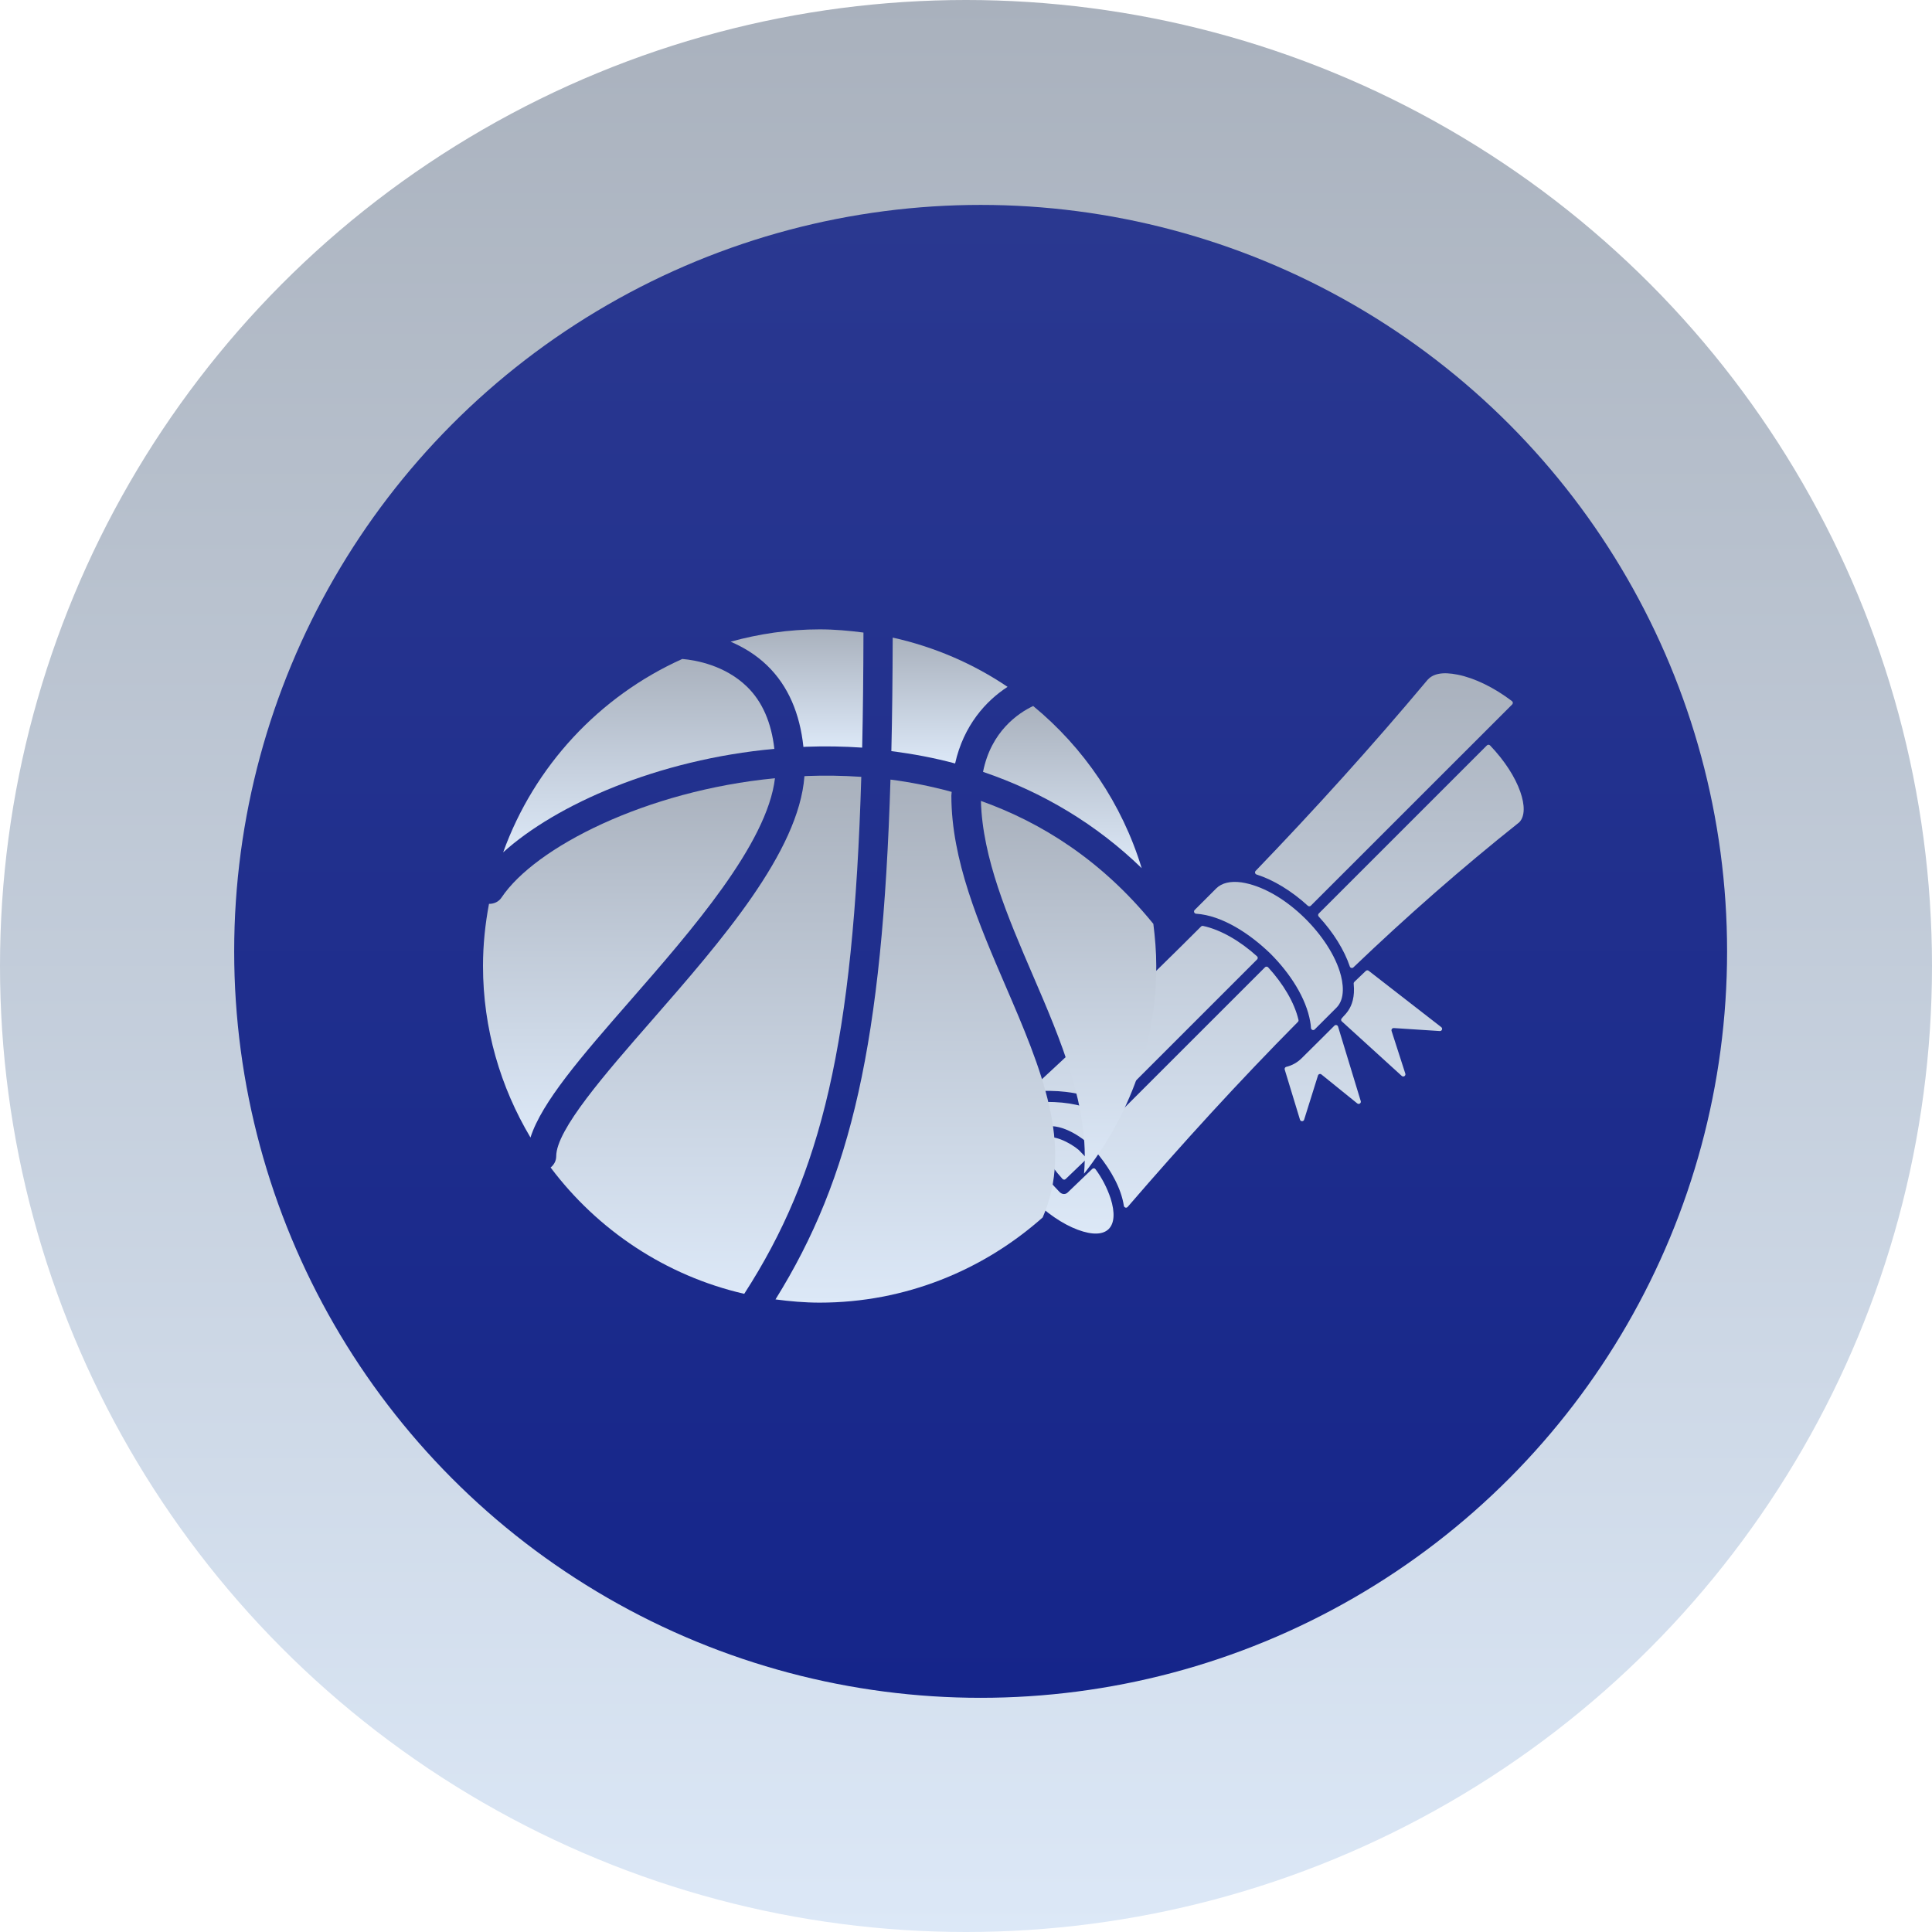 <svg xmlns="http://www.w3.org/2000/svg" width="66" height="66" viewBox="0 0 66 66" fill="none"><circle cx="33" cy="33" r="33" fill="url(#paint0_linear_103_6239)"></circle><circle cx="33.5" cy="32.5" r="25.5" fill="url(#paint1_linear_103_6239)"></circle><path fill-rule="evenodd" clip-rule="evenodd" d="M45.049 31.311C45.555 31.858 45.924 32.459 46.112 33.017C46.116 33.029 46.123 33.039 46.132 33.048C46.141 33.056 46.153 33.062 46.165 33.065C46.177 33.068 46.19 33.068 46.202 33.065C46.214 33.062 46.225 33.055 46.234 33.047C48.057 31.305 49.917 29.669 51.895 28.095C51.898 28.093 51.901 28.09 51.903 28.088C52.097 27.884 52.095 27.501 51.934 27.044C51.761 26.551 51.404 25.988 50.903 25.465C50.896 25.457 50.888 25.452 50.879 25.448C50.87 25.444 50.86 25.441 50.85 25.441C50.84 25.441 50.83 25.443 50.821 25.447C50.812 25.451 50.803 25.456 50.796 25.463L45.051 31.207C45.037 31.221 45.029 31.239 45.029 31.258C45.029 31.278 45.036 31.296 45.049 31.311ZM36.484 40.728C36.408 40.81 36.288 40.814 36.197 40.721C35.731 40.245 34.837 39.196 35.387 38.656C35.573 38.473 35.854 38.429 36.175 38.507C36.461 38.576 36.786 38.744 37.1 38.997C37.194 39.073 37.476 39.387 37.545 39.474C37.962 39.999 38.3 40.595 38.393 41.193C38.395 41.207 38.401 41.22 38.411 41.23C38.42 41.241 38.432 41.249 38.446 41.253C38.46 41.257 38.474 41.257 38.488 41.253C38.502 41.249 38.514 41.241 38.523 41.23C40.403 39.05 42.316 36.95 44.339 34.909C44.348 34.9 44.355 34.889 44.358 34.876C44.361 34.864 44.361 34.851 44.358 34.839C44.219 34.246 43.832 33.602 43.322 33.046C43.315 33.038 43.307 33.032 43.298 33.028C43.288 33.024 43.279 33.022 43.268 33.022C43.258 33.021 43.248 33.023 43.239 33.027C43.23 33.031 43.221 33.036 43.214 33.044L38.062 38.194C38.03 38.226 37.988 38.245 37.943 38.249C37.898 38.253 37.854 38.24 37.817 38.214C37.618 38.072 37.403 37.954 37.176 37.864C36.71 37.678 35.908 37.58 35.211 37.694C34.785 37.763 34.281 37.932 34.075 38.318C33.944 38.564 33.988 38.957 34.175 39.409C34.614 40.468 35.767 41.62 36.82 42.011C37.835 42.389 38.25 41.916 37.94 40.938C37.821 40.582 37.648 40.246 37.425 39.943C37.419 39.934 37.411 39.927 37.402 39.922C37.393 39.916 37.382 39.913 37.372 39.912C37.361 39.911 37.35 39.912 37.34 39.916C37.33 39.919 37.321 39.925 37.313 39.932L36.487 40.725C36.486 40.726 36.485 40.727 36.484 40.728H36.484ZM37.082 39.523C37.089 39.531 37.094 39.539 37.098 39.548C37.102 39.557 37.103 39.567 37.103 39.577C37.103 39.587 37.101 39.596 37.097 39.605C37.093 39.614 37.087 39.622 37.08 39.629L36.405 40.277C36.397 40.284 36.389 40.29 36.38 40.293C36.37 40.297 36.36 40.299 36.35 40.298C36.34 40.298 36.331 40.296 36.321 40.291C36.312 40.287 36.304 40.281 36.297 40.274C36.041 39.991 35.833 39.711 35.711 39.465C35.589 39.22 35.554 39.025 35.654 38.927C35.898 38.688 36.573 39.044 36.851 39.284L37.082 39.523ZM43.888 36.539C43.885 36.529 43.884 36.519 43.885 36.509C43.886 36.499 43.889 36.489 43.894 36.48C43.899 36.472 43.906 36.464 43.914 36.458C43.922 36.452 43.931 36.447 43.941 36.445C44.138 36.398 44.318 36.297 44.462 36.155C44.834 35.784 45.214 35.413 45.586 35.038C45.595 35.029 45.606 35.023 45.618 35.019C45.631 35.016 45.644 35.015 45.657 35.019C45.669 35.022 45.681 35.028 45.69 35.037C45.7 35.046 45.706 35.057 45.71 35.069L46.485 37.615C46.49 37.63 46.489 37.647 46.484 37.662C46.478 37.677 46.468 37.69 46.455 37.699C46.442 37.707 46.426 37.712 46.41 37.711C46.395 37.711 46.379 37.705 46.367 37.695L45.142 36.705C45.133 36.697 45.122 36.692 45.11 36.69C45.098 36.687 45.085 36.688 45.074 36.692C45.062 36.695 45.051 36.701 45.043 36.71C45.034 36.719 45.028 36.729 45.024 36.741L44.551 38.25C44.547 38.265 44.537 38.278 44.524 38.288C44.511 38.297 44.496 38.302 44.48 38.302C44.464 38.302 44.448 38.297 44.435 38.287C44.423 38.278 44.413 38.264 44.409 38.249L43.888 36.539L43.888 36.539ZM45.839 34.892L47.886 36.755C47.899 36.766 47.914 36.773 47.931 36.774C47.947 36.776 47.963 36.772 47.977 36.763C47.991 36.754 48.001 36.741 48.007 36.725C48.013 36.71 48.013 36.693 48.008 36.677L47.538 35.218C47.535 35.206 47.534 35.194 47.536 35.182C47.538 35.17 47.543 35.158 47.55 35.149C47.558 35.139 47.568 35.132 47.579 35.127C47.59 35.121 47.602 35.119 47.614 35.12L49.185 35.222C49.201 35.224 49.217 35.219 49.231 35.211C49.244 35.202 49.254 35.189 49.26 35.174C49.266 35.159 49.266 35.143 49.262 35.128C49.258 35.112 49.249 35.099 49.236 35.089L46.756 33.163C46.742 33.151 46.725 33.146 46.707 33.147C46.689 33.148 46.672 33.155 46.659 33.167C46.528 33.292 46.397 33.417 46.266 33.543C46.258 33.551 46.252 33.56 46.248 33.571C46.244 33.582 46.242 33.593 46.244 33.604C46.334 34.518 45.811 34.719 45.814 34.839C45.814 34.849 45.817 34.859 45.821 34.868C45.825 34.877 45.831 34.886 45.839 34.892ZM44.759 34.903L44.759 34.901C44.622 34.111 44.089 33.267 43.401 32.579L43.4 32.578C42.685 31.885 41.742 31.272 40.86 31.214C40.845 31.213 40.831 31.208 40.82 31.199C40.809 31.191 40.8 31.179 40.795 31.166C40.789 31.152 40.788 31.137 40.791 31.123C40.794 31.109 40.802 31.096 40.812 31.086L41.547 30.351C41.738 30.159 42.04 30.094 42.401 30.142H42.402C43.79 30.348 45.342 31.86 45.765 33.177C45.897 33.589 45.957 34.121 45.656 34.424L44.913 35.166C44.903 35.176 44.89 35.184 44.876 35.187C44.862 35.19 44.847 35.189 44.834 35.184C44.82 35.178 44.809 35.17 44.8 35.158C44.792 35.147 44.786 35.133 44.785 35.118C44.781 35.046 44.773 34.974 44.759 34.903L44.759 34.903ZM41.029 31.652C41.038 31.643 41.049 31.636 41.061 31.633C41.073 31.629 41.085 31.629 41.097 31.631C41.707 31.76 42.374 32.154 42.941 32.668C42.949 32.675 42.955 32.683 42.959 32.692C42.964 32.701 42.966 32.711 42.966 32.721C42.966 32.731 42.965 32.742 42.961 32.751C42.957 32.76 42.951 32.769 42.944 32.776L37.947 37.772C37.935 37.784 37.92 37.791 37.903 37.793C37.886 37.795 37.869 37.791 37.855 37.782C37.684 37.676 37.503 37.585 37.316 37.511C36.839 37.32 36.046 37.213 35.331 37.293C35.316 37.295 35.3 37.292 35.286 37.284C35.273 37.276 35.262 37.264 35.255 37.25C35.249 37.236 35.247 37.22 35.25 37.204C35.253 37.189 35.261 37.175 35.272 37.164C37.237 35.354 39.149 33.535 41.029 31.652H41.029ZM42.925 29.874C42.913 29.87 42.902 29.863 42.893 29.854C42.885 29.845 42.879 29.833 42.875 29.821C42.872 29.809 42.872 29.796 42.876 29.783C42.879 29.771 42.885 29.76 42.894 29.751C44.914 27.653 46.874 25.485 48.747 23.249C48.943 23.008 49.281 22.945 49.794 23.047C50.371 23.161 51.039 23.485 51.651 23.951C51.66 23.958 51.666 23.966 51.672 23.975C51.677 23.985 51.68 23.995 51.68 24.006C51.681 24.016 51.679 24.027 51.676 24.037C51.672 24.047 51.666 24.056 51.659 24.064L44.781 30.939C44.768 30.953 44.749 30.961 44.73 30.961C44.711 30.962 44.692 30.955 44.678 30.942C44.118 30.43 43.499 30.056 42.925 29.874H42.925Z" fill="url(#paint2_linear_103_6239)"></path><g clip-path="url(#clip0_103_6239)"><mask id="mask0_103_6239" style="mask-type:luminance" maskUnits="userSpaceOnUse" x="16" y="21" width="24" height="24"><path d="M16 21H40V45H16V21Z" fill="white"></path></mask><g mask="url(#mask0_103_6239)"><path d="M26.213 22.74C26.924 23.43 27.325 24.371 27.446 25.516C27.48 25.515 27.514 25.511 27.548 25.51C28.195 25.486 28.83 25.498 29.453 25.54C29.481 24.317 29.494 23.001 29.497 21.609C29.006 21.545 28.508 21.5 28 21.5C26.946 21.5 25.929 21.654 24.959 21.921C25.383 22.104 25.82 22.358 26.213 22.74Z" fill="url(#paint3_linear_103_6239)"></path><path d="M26.453 25.582C26.352 24.691 26.047 23.972 25.517 23.457C24.771 22.734 23.791 22.553 23.308 22.511C20.473 23.785 18.25 26.173 17.189 29.117C19.003 27.479 22.477 25.946 26.453 25.582Z" fill="url(#paint4_linear_103_6239)"></path><path d="M33.582 26.368C35.63 27.063 37.463 28.166 39.001 29.657C38.332 27.461 37.026 25.542 35.295 24.118C34.786 24.359 33.856 24.984 33.582 26.368Z" fill="url(#paint5_linear_103_6239)"></path><path d="M30.496 21.781C30.492 23.15 30.479 24.452 30.45 25.66C31.197 25.754 31.924 25.892 32.628 26.081C32.918 24.78 33.686 23.938 34.42 23.464C33.248 22.672 31.92 22.097 30.496 21.781Z" fill="url(#paint6_linear_103_6239)"></path><path d="M21.521 34.192C23.623 31.786 26.209 28.824 26.474 26.586C22.078 27.009 18.281 28.943 17.131 30.664C17.033 30.811 16.869 30.88 16.705 30.877C16.575 31.566 16.5 32.274 16.5 33C16.5 35.141 17.099 37.141 18.122 38.859C18.509 37.649 19.862 36.091 21.521 34.192Z" fill="url(#paint7_linear_103_6239)"></path><path d="M33.51 27.361C33.561 29.303 34.428 31.329 35.273 33.292C36.241 35.538 37.23 37.842 37.032 40.096C38.572 38.139 39.5 35.678 39.5 33C39.5 32.512 39.459 32.034 39.4 31.561C37.639 29.391 35.571 28.094 33.51 27.361Z" fill="url(#paint8_linear_103_6239)"></path><path d="M29.423 26.538C28.78 26.495 28.161 26.487 27.583 26.509C27.549 26.51 27.515 26.514 27.481 26.515C27.289 29.103 24.633 32.149 22.274 34.85C20.665 36.692 19.001 38.596 19.001 39.5C19.001 39.658 18.924 39.792 18.81 39.884C20.414 42.02 22.738 43.581 25.424 44.199C28.076 40.093 29.152 35.59 29.423 26.538Z" fill="url(#paint9_linear_103_6239)"></path><path d="M34.354 33.688C33.443 31.572 32.5 29.384 32.5 27.182C32.5 27.135 32.51 27.097 32.511 27.052C31.802 26.858 31.101 26.719 30.42 26.632C30.146 35.605 29.086 40.223 26.492 44.39C26.987 44.455 27.487 44.5 27.999 44.5C30.924 44.5 33.589 43.393 35.62 41.589C36.688 39.141 35.563 36.491 34.354 33.688Z" fill="url(#paint10_linear_103_6239)"></path></g></g><defs><linearGradient id="paint0_linear_103_6239" x1="33" y1="0" x2="33" y2="66" gradientUnits="userSpaceOnUse"><stop stop-color="#A9B1BD"></stop><stop offset="1" stop-color="#DCE8F7"></stop></linearGradient><linearGradient id="paint1_linear_103_6239" x1="33.5" y1="7" x2="33.5" y2="58" gradientUnits="userSpaceOnUse"><stop stop-color="#2A3890"></stop><stop offset="1" stop-color="#15258A"></stop></linearGradient><linearGradient id="paint2_linear_103_6239" x1="43.026" y1="23" x2="43.026" y2="42.141" gradientUnits="userSpaceOnUse"><stop stop-color="#A9B1BD"></stop><stop offset="1" stop-color="#DCE8F7"></stop></linearGradient><linearGradient id="paint3_linear_103_6239" x1="27.228" y1="21.5" x2="27.228" y2="25.54" gradientUnits="userSpaceOnUse"><stop stop-color="#A9B1BD"></stop><stop offset="1" stop-color="#DCE8F7"></stop></linearGradient><linearGradient id="paint4_linear_103_6239" x1="21.822" y1="22.511" x2="21.822" y2="29.117" gradientUnits="userSpaceOnUse"><stop stop-color="#A9B1BD"></stop><stop offset="1" stop-color="#DCE8F7"></stop></linearGradient><linearGradient id="paint5_linear_103_6239" x1="36.291" y1="24.118" x2="36.291" y2="29.657" gradientUnits="userSpaceOnUse"><stop stop-color="#A9B1BD"></stop><stop offset="1" stop-color="#DCE8F7"></stop></linearGradient><linearGradient id="paint6_linear_103_6239" x1="32.435" y1="21.781" x2="32.435" y2="26.081" gradientUnits="userSpaceOnUse"><stop stop-color="#A9B1BD"></stop><stop offset="1" stop-color="#DCE8F7"></stop></linearGradient><linearGradient id="paint7_linear_103_6239" x1="21.487" y1="26.586" x2="21.487" y2="38.859" gradientUnits="userSpaceOnUse"><stop stop-color="#A9B1BD"></stop><stop offset="1" stop-color="#DCE8F7"></stop></linearGradient><linearGradient id="paint8_linear_103_6239" x1="36.505" y1="27.361" x2="36.505" y2="40.096" gradientUnits="userSpaceOnUse"><stop stop-color="#A9B1BD"></stop><stop offset="1" stop-color="#DCE8F7"></stop></linearGradient><linearGradient id="paint9_linear_103_6239" x1="24.116" y1="26.497" x2="24.116" y2="44.199" gradientUnits="userSpaceOnUse"><stop stop-color="#A9B1BD"></stop><stop offset="1" stop-color="#DCE8F7"></stop></linearGradient><linearGradient id="paint10_linear_103_6239" x1="31.27" y1="26.632" x2="31.27" y2="44.5" gradientUnits="userSpaceOnUse"><stop stop-color="#A9B1BD"></stop><stop offset="1" stop-color="#DCE8F7"></stop></linearGradient><clipPath id="clip0_103_6239"><rect width="24" height="24" fill="white" transform="translate(16 21)"></rect></clipPath></defs></svg>